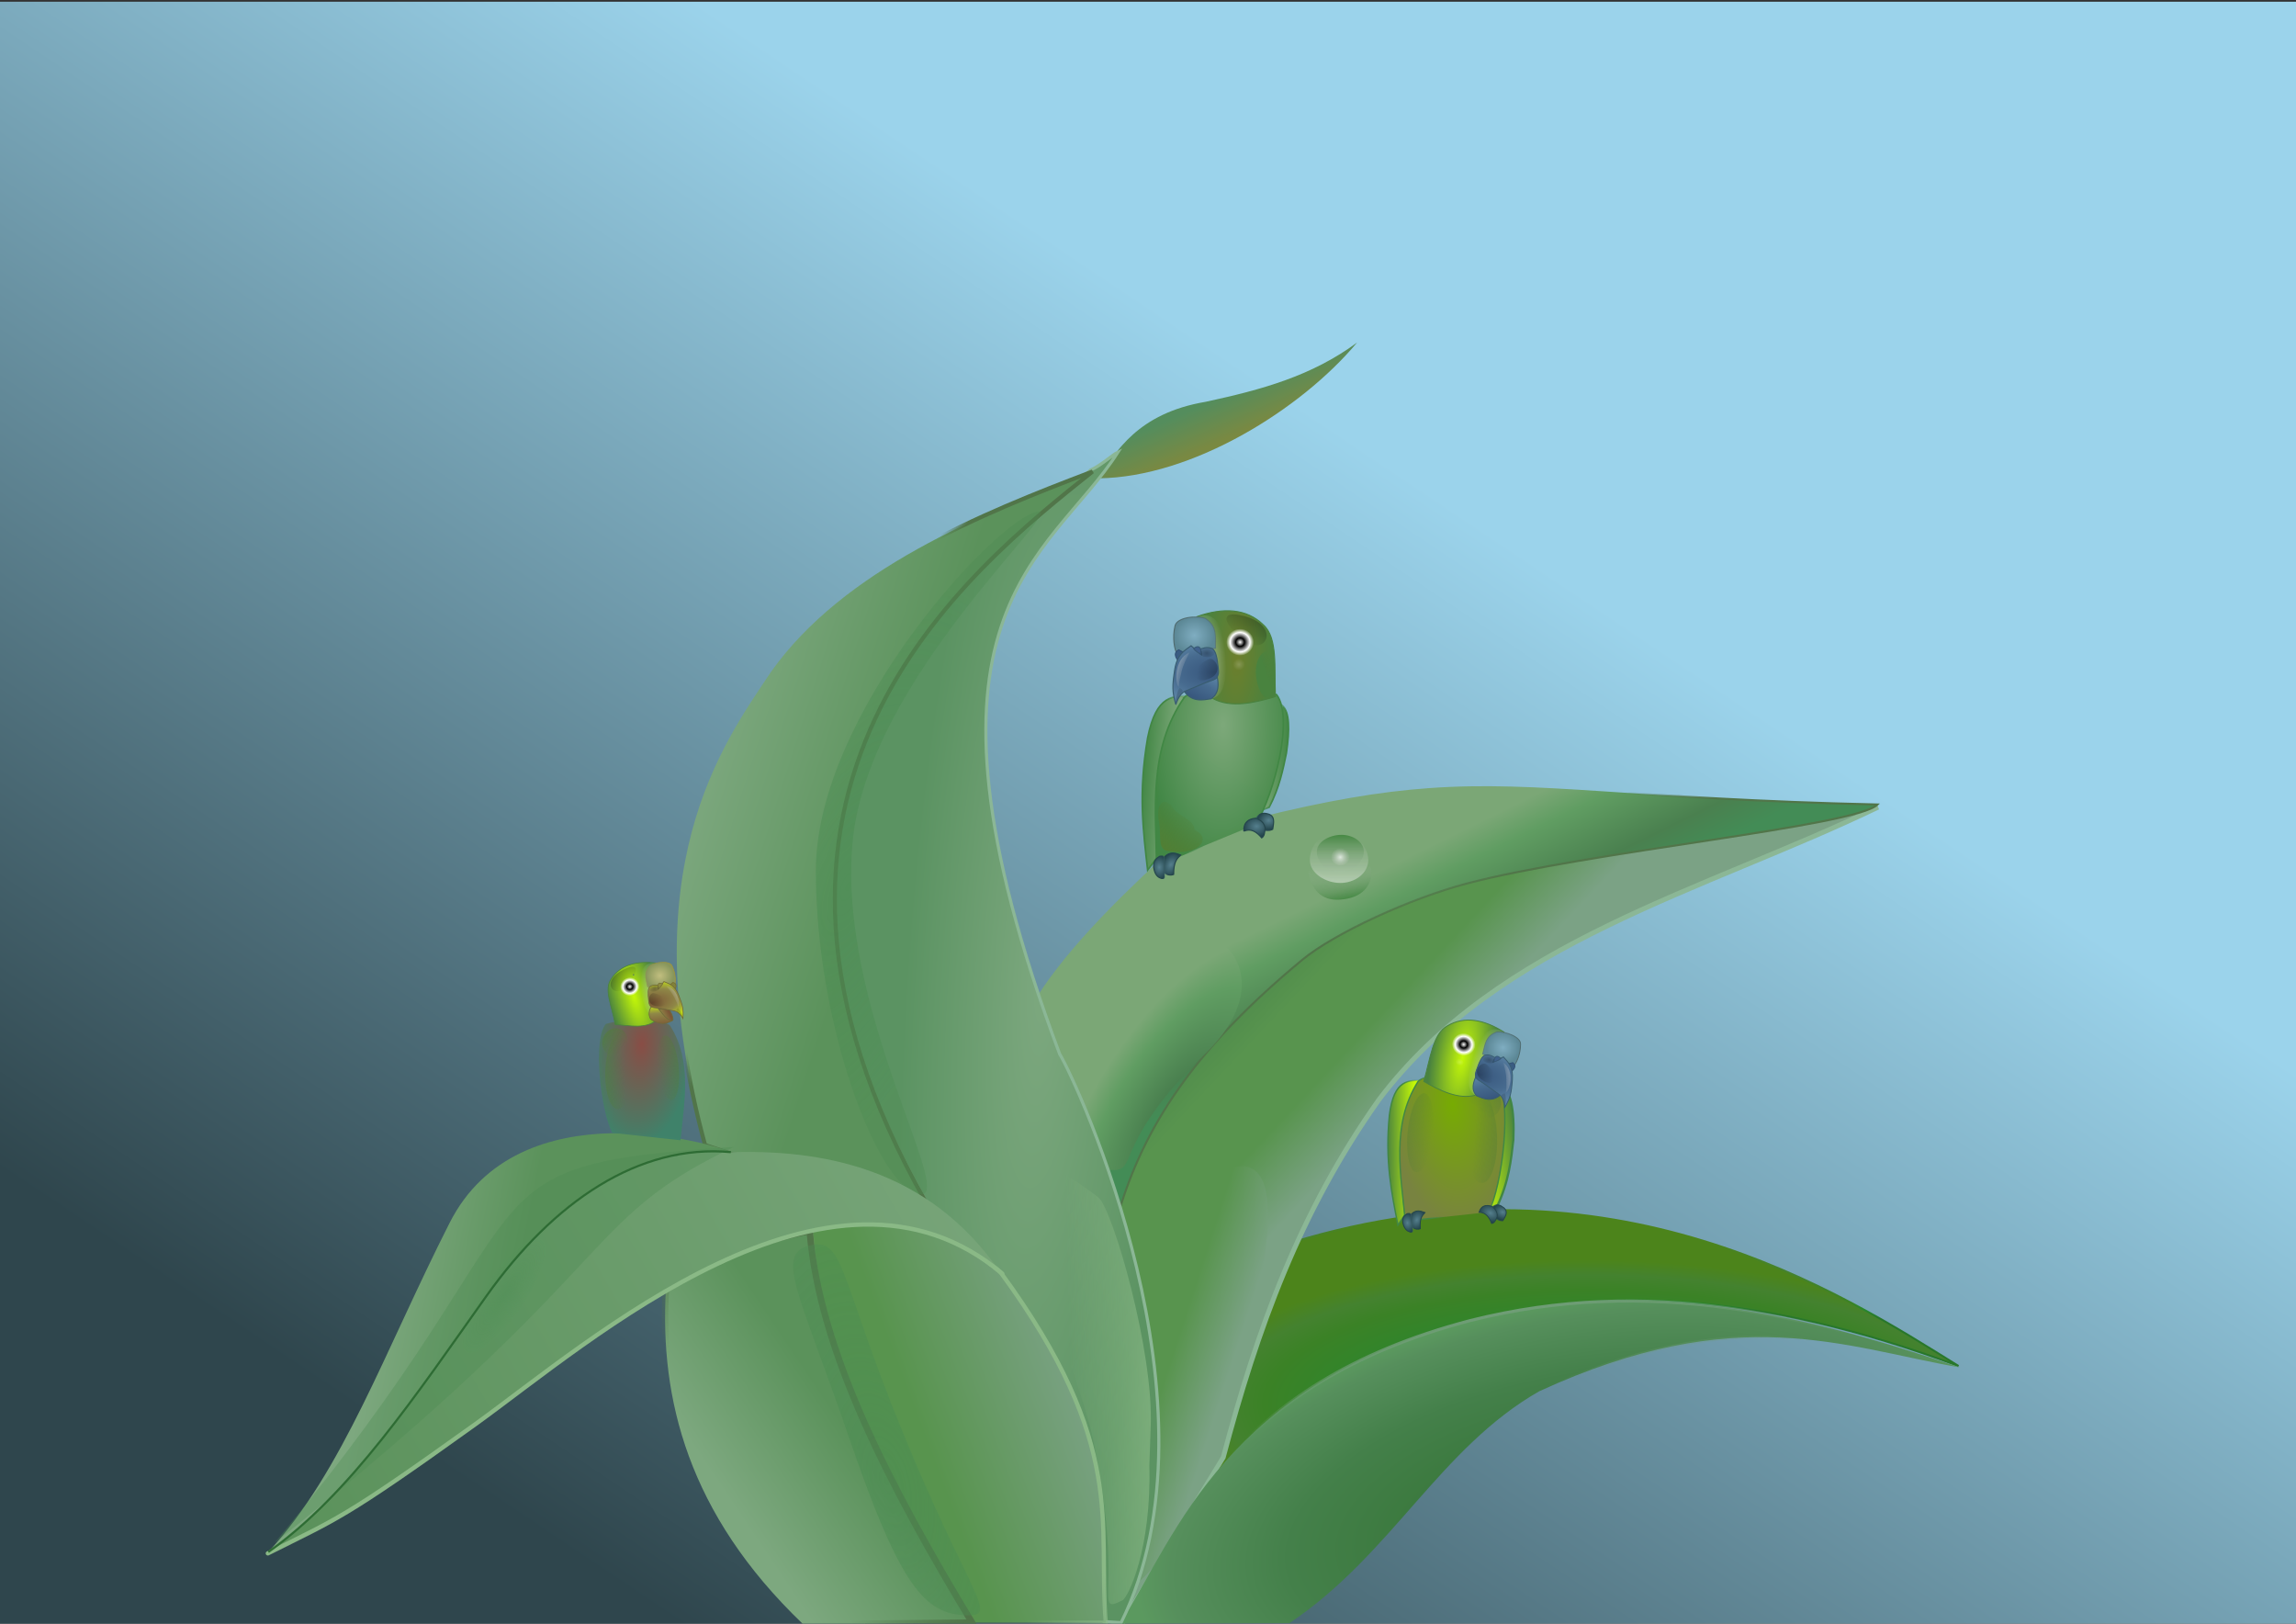 <?xml version="1.0"?>
<svg
    xmlns:rdf="http://www.w3.org/1999/02/22-rdf-syntax-ns#"
    xmlns="http://www.w3.org/2000/svg"
    xmlns:cc="http://web.resource.org/cc/"
    xmlns:xlink="http://www.w3.org/1999/xlink"
    xmlns:dc="http://purl.org/dc/elements/1.1/"
    xmlns:svg="http://www.w3.org/2000/svg"
    xmlns:inkscape="http://www.inkscape.org/namespaces/inkscape"
    xmlns:sodipodi="http://sodipodi.sourceforge.net/DTD/sodipodi-0.dtd"
    xmlns:ns1="http://sozi.baierouge.fr"
    id="svg6305"
    viewBox="0 0 1052.4 744.09"
    version="1.0"
  >
  <rect x="0" y="0" width="1052.4" height="744.09" fill="#333333" stroke="none"/>
  <defs
      id="defs3"
    >
    <linearGradient
        id="vogelTorso"
      >
      <stop
          id="stop18055"
          stop-color="#7ca879"
          offset="0"
      />
      <stop
          id="stop18057"
          stop-color="#418644"
          offset="1"
      />
    </linearGradient
    >
    <linearGradient
        id="linearGradient3090"
      >
      <stop
          id="stop3092"
          stop-color="#4e696d"
          offset="0"
      />
      <stop
          id="stop3094"
          stop-color="#5f8084"
          stop-opacity="0"
          offset="1"
      />
    </linearGradient
    >
    <linearGradient
        id="linearGradient3082"
      >
      <stop
          id="stop3084"
          stop-color="#7fadc1"
          offset="0"
      />
      <stop
          id="stop3086"
          stop-color="#5c8896"
          offset="1"
      />
    </linearGradient
    >
    <linearGradient
        id="linearGradient4069"
      >
      <stop
          id="stop4071"
          stop-color="#36557c"
          offset="0"
      />
      <stop
          id="stop4077"
          stop-color="#476b8f"
          offset=".633"
      />
      <stop
          id="stop4073"
          stop-color="#5981a3"
          offset="1"
      />
    </linearGradient
    >
    <linearGradient
        id="linearGradient15634"
      >
      <stop
          id="stop15636"
          stop-color="#4b8c52"
          stop-opacity=".596"
          offset="0"
      />
      <stop
          id="stop15638"
          stop-color="#4b8c52"
          stop-opacity=".357"
          offset="1"
      />
    </linearGradient
    >
    <linearGradient
        id="linearGradient9397"
      >
      <stop
          id="stop9399"
          stop-color="#7da87f"
          offset="0"
      />
      <stop
          id="stop9401"
          stop-color="#5b925b"
          offset="1"
      />
    </linearGradient
    >
    <linearGradient
        id="linearGradient12064"
      >
      <stop
          id="stop12066"
          stop-color="#8ab986"
          offset="0"
      />
      <stop
          id="stop12068"
          stop-color="#8ab986"
          stop-opacity="0"
          offset="1"
      />
    </linearGradient
    >
    <linearGradient
        id="linearGradient12733"
      >
      <stop
          id="stop12735"
          stop-color="#005e00"
          stop-opacity=".42"
          offset="0"
      />
      <stop
          id="stop12737"
          stop-color="#ccc"
          stop-opacity="0"
          offset="1"
      />
    </linearGradient
    >
    <linearGradient
        id="linearGradient10058"
      >
      <stop
          id="stop10060"
          stop-color="#517549"
          offset="0"
      />
      <stop
          id="stop10062"
          stop-color="#517549"
          stop-opacity="0"
          offset="1"
      />
    </linearGradient
    >
    <linearGradient
        id="linearGradient8274"
      >
      <stop
          id="stop8276"
          stop-color="#438c56"
          offset="0"
      />
      <stop
          id="stop8282"
          stop-color="#4a804f"
          offset=".29"
      />
      <stop
          id="stop8284"
          stop-color="#609d62"
          offset=".75"
      />
      <stop
          id="stop8278"
          stop-color="#7ba776"
          offset="1"
      />
    </linearGradient
    >
    <linearGradient
        id="linearGradient2931"
      >
      <stop
          id="stop2933"
          stop-color="#8bb796"
          offset="0"
      />
      <stop
          id="stop2935"
          stop-color="#b0e8be"
          stop-opacity="0"
          offset="1"
      />
    </linearGradient
    >
    <linearGradient
        id="linearGradient4709"
      >
      <stop
          id="stop4711"
          stop-color="#7ba285"
          offset="0"
      />
      <stop
          id="stop4717"
          stop-color="#58944e"
          offset=".387"
      />
      <stop
          id="stop4719"
          stop-color="#58944e"
          offset=".779"
      />
      <stop
          id="stop4713"
          stop-color="#4f8b4c"
          offset="1"
      />
    </linearGradient
    >
    <linearGradient
        id="linearGradient13866"
      >
      <stop
          id="stop13868"
          stop-color="#fffffb"
          stop-opacity=".181"
          offset="0"
      />
      <stop
          id="stop13870"
          stop-color="#fffffb"
          stop-opacity="0"
          offset="1"
      />
    </linearGradient
    >
    <linearGradient
        id="linearGradient15394"
      >
      <stop
          id="stop15396"
          stop-color="#fefeff"
          stop-opacity=".727"
          offset="0"
      />
      <stop
          id="stop15398"
          stop-color="#ccc"
          stop-opacity="0"
          offset="1"
      />
    </linearGradient
    >
    <linearGradient
        id="linearGradient13747"
      >
      <stop
          id="stop13749"
          stop-color="#7c5736"
          offset="0"
      />
      <stop
          id="stop13751"
          stop-color="#8f8847"
          offset=".633"
      />
      <stop
          id="stop13753"
          stop-color="#c0da1b"
          offset="1"
      />
    </linearGradient
    >
    <linearGradient
        id="linearGradient38593"
      >
      <stop
          id="stop38595"
          stop-color="#fff"
          stop-opacity=".533"
          offset="0"
      />
      <stop
          id="stop38597"
          stop-color="#fff"
          stop-opacity="0"
          offset="1"
      />
    </linearGradient
    >
    <linearGradient
        id="linearGradient6749"
      >
      <stop
          id="stop6751"
          offset="0"
      />
      <stop
          id="stop6753"
          stop-opacity="0"
          offset="1"
      />
    </linearGradient
    >
    <linearGradient
        id="linearGradient28757"
      >
      <stop
          id="stop28759"
          stop-color="#527e33"
          offset="0"
      />
      <stop
          id="stop28761"
          stop-color="#527e33"
          stop-opacity="0"
          offset="1"
      />
    </linearGradient
    >
    <linearGradient
        id="fussVogelRand"
      >
      <stop
          id="stop10875"
          stop-color="#557f8d"
          stop-opacity="0"
          offset="0"
      />
      <stop
          id="stop10877"
          stop-color="#24454c"
          offset="1"
      />
    </linearGradient
    >
    <linearGradient
        id="fussVogel"
      >
      <stop
          id="stop2879"
          stop-color="#557f8d"
          offset="0"
      />
      <stop
          id="stop2881"
          stop-color="#24454c"
          offset="1"
      />
    </linearGradient
    >
    <linearGradient
        id="vogelTorsoRand"
      >
      <stop
          id="stop21621"
          stop-color="#418644"
          offset="0"
      />
      <stop
          id="stop21627"
          stop-color="#418644"
          stop-opacity="0"
          offset=".25"
      />
      <stop
          id="stop21629"
          stop-color="#418644"
          stop-opacity="0"
          offset=".75"
      />
      <stop
          id="stop21625"
          stop-color="#418644"
          offset="1"
      />
    </linearGradient
    >
    <linearGradient
        id="linearGradient7213"
      >
      <stop
          id="stop7215"
          stop-color="#c4f807"
          offset="0"
      />
      <stop
          id="stop7217"
          stop-color="#49823f"
          offset="1"
      />
    </linearGradient
    >
    <linearGradient
        id="linearGradient7146"
        x1="1037"
        xlink:href="#linearGradient7213"
        gradientUnits="userSpaceOnUse"
        y1="696.58"
        gradientTransform="matrix(3.409 0 0 3.325 -3310.1 -1694.4)"
        x2="1006.3"
        y2="694.52"
    />
    <linearGradient
        id="linearGradient7148"
        x1="1024.2"
        xlink:href="#vogelTorsoRand"
        gradientUnits="userSpaceOnUse"
        y1="705.74"
        gradientTransform="matrix(3.409 0 0 3.325 -3310.1 -1694.4)"
        x2="1110"
        y2="710.23"
    />
    <linearGradient
        id="linearGradient7150"
        x1="1117.5"
        xlink:href="#linearGradient7213"
        gradientUnits="userSpaceOnUse"
        y1="678.89"
        gradientTransform="matrix(5.905 -.249 .288 4.853 -6337 -2395.9)"
        x2="1143.3"
        y2="678.89"
    />
    <linearGradient
        id="linearGradient7152"
        x1="1076.4"
        xlink:href="#vogelTorsoRand"
        gradientUnits="userSpaceOnUse"
        y1="678.89"
        gradientTransform="matrix(5.905 -.249 .288 4.853 -6337 -2395.9)"
        x2="1132.9"
        y2="688.62"
    />
    <radialGradient
        id="radialGradient7154"
        gradientUnits="userSpaceOnUse"
        cy="657.98"
        cx="1082.1"
        gradientTransform="matrix(3.916 .082 -.167 7.544 -3749.7 -4593.9)"
        r="60.42"
      >
      <stop
          id="stop12716"
          stop-color="#894d44"
          offset="0"
      />
      <stop
          id="stop12718"
          stop-color="#3f826a"
          offset="1"
      />
    </radialGradient
    >
    <linearGradient
        id="linearGradient7156"
        x1="1046.2"
        xlink:href="#vogelTorsoRand"
        gradientUnits="userSpaceOnUse"
        y1="686.75"
        gradientTransform="matrix(3.409 0 0 3.325 -3310.1 -1694.4)"
        x2="1119.2"
        y2="686.75"
    />
    <radialGradient
        id="radialGradient7158"
        xlink:href="#fussVogel"
        gradientUnits="userSpaceOnUse"
        cy="777.3"
        cx="1033.2"
        gradientTransform="matrix(3.043 1.498 -2.291 4.424 -1151.6 -4097.4)"
        r="8.071"
    />
    <linearGradient
        id="linearGradient7160"
        x1="1025.1"
        xlink:href="#fussVogelRand"
        gradientUnits="userSpaceOnUse"
        y1="779.45"
        gradientTransform="matrix(3.409 0 0 3.325 -3310.1 -1694.4)"
        x2="1028.9"
        y2="778.99"
    />
    <radialGradient
        id="radialGradient7162"
        xlink:href="#fussVogel"
        gradientUnits="userSpaceOnUse"
        cy="780.34"
        cx="1022.5"
        gradientTransform="matrix(4.834 -0 0 6.487 -4766.9 -4161.8)"
        r="5.593"
    />
    <linearGradient
        id="linearGradient7164"
        x1="1029.5"
        xlink:href="#fussVogelRand"
        gradientUnits="userSpaceOnUse"
        y1="783.99"
        gradientTransform="matrix(3.409 0 0 3.325 -3310.1 -1694.4)"
        x2="1026.2"
        y2="784.08"
    />
    <radialGradient
        id="radialGradient7166"
        xlink:href="#fussVogel"
        gradientUnits="userSpaceOnUse"
        cy="736.33"
        cx="1124.3"
        gradientTransform="matrix(4.096 -.317 .273 3.357 -4277.5 -1269.6)"
        r="8.481"
    />
    <linearGradient
        id="linearGradient7168"
        x1="1113.6"
        xlink:href="#fussVogelRand"
        gradientUnits="userSpaceOnUse"
        y1="744.35"
        gradientTransform="matrix(3.409 0 0 3.325 -3306.1 -1601.5)"
        x2="1121"
        y2="739.48"
    />
    <radialGradient
        id="radialGradient7170"
        xlink:href="#fussVogel"
        gradientUnits="userSpaceOnUse"
        cy="742.44"
        cx="1112.9"
        gradientTransform="matrix(4.084 0 0 3.093 -4056.9 -1429.4)"
        r="10.396"
    />
    <linearGradient
        id="linearGradient7172"
        x1="1121.5"
        xlink:href="#fussVogelRand"
        gradientUnits="userSpaceOnUse"
        y1="735.99"
        gradientTransform="matrix(3.409 0 0 3.325 -3306.1 -1601.5)"
        x2="1118.7"
        y2="737.68"
    />
    <linearGradient
        id="linearGradient7174"
        x1="996.74"
        xlink:href="#linearGradient28757"
        gradientUnits="userSpaceOnUse"
        x2="1061.4"
        y1="683.91"
        y2="688.22"
    />
    <linearGradient
        id="linearGradient7176"
        x1="1011.7"
        xlink:href="#linearGradient28757"
        gradientUnits="userSpaceOnUse"
        x2="1054.5"
        y1="683.91"
        y2="688.22"
    />
    <linearGradient
        id="linearGradient7178"
        x1="1138.3"
        xlink:href="#linearGradient28757"
        gradientUnits="userSpaceOnUse"
        x2="1106.4"
        y1="616.61"
        y2="646.23"
    />
    <radialGradient
        id="radialGradient7180"
        xlink:href="#linearGradient7213"
        gradientUnits="userSpaceOnUse"
        cy="585.72"
        cx="1095.4"
        gradientTransform="matrix(.664 .031 -.095 1.905 -130.73 -249.32)"
        r="36.293"
    />
    <linearGradient
        id="linearGradient7182"
        x1="1099.4"
        xlink:href="#linearGradient6749"
        gradientUnits="userSpaceOnUse"
        y1="642.48"
        gradientTransform="matrix(1.071 -.008 -.007 -.928 -591.9 1444.2)"
        x2="1059.4"
        y2="593.06"
    />
    <radialGradient
        id="radialGradient7184"
        xlink:href="#linearGradient38593"
        gradientUnits="userSpaceOnUse"
        cy="588"
        cx="1067.3"
        gradientTransform="matrix(.685 .027 .137 1.758 -291.52 -160.98)"
        r="20.126"
    />
    <linearGradient
        id="linearGradient7186"
        x1="509.41"
        xlink:href="#linearGradient13747"
        gradientUnits="userSpaceOnUse"
        y1="923.3"
        gradientTransform="translate(2.057 -.434)"
        x2="520.64"
        y2="927.47"
    />
    <linearGradient
        id="linearGradient7188"
        x1="1056"
        xlink:href="#linearGradient13747"
        gradientUnits="userSpaceOnUse"
        y1="625.61"
        gradientTransform="matrix(.608 -.348 .34 .593 -333.07 929.48)"
        x2="1069.8"
        y2="601.84"
    />
    <radialGradient
        id="radialGradient7190"
        gradientUnits="userSpaceOnUse"
        cy="564.5"
        cx="1055.1"
        gradientTransform="matrix(.628 -.004 .004 .588 -151.76 559.43)"
        r="20.327"
      >
      <stop
          id="stop15527"
          stop-color="#c1be7f"
          offset="0"
      />
      <stop
          id="stop15529"
          stop-color="#88965c"
          offset="1"
      />
    </radialGradient
    >
    <linearGradient
        id="linearGradient7192"
        x1="1034.8"
        gradientUnits="userSpaceOnUse"
        y1="564.5"
        gradientTransform="matrix(.7 -.005 .005 .683 -229.07 506.22)"
        x2="1155.3"
        y2="559.21"
      >
      <stop
          id="stop18962"
          stop-color="#a69532"
          offset="0"
      />
      <stop
          id="stop18964"
          stop-color="#5f8084"
          stop-opacity="0"
          offset="1"
      />
    </linearGradient
    >
    <radialGradient
        id="radialGradient7194"
        xlink:href="#linearGradient13747"
        gradientUnits="userSpaceOnUse"
        cy="599.85"
        cx="1072.8"
        gradientTransform="matrix(1.775 -.013 .006 .875 -1382.6 399.18)"
        r="21.714"
    />
    <radialGradient
        id="radialGradient7196"
        gradientUnits="userSpaceOnUse"
        cy="572.79"
        cx="1097.7"
        gradientTransform="matrix(1 0 0 1.141 0 -80.548)"
        r="9.445"
      >
      <stop
          id="stop2823"
          stop-color="#fff"
          offset="0"
      />
      <stop
          id="stop2831"
          offset=".313"
      />
      <stop
          id="stop2833"
          stop-color="#fff"
          offset=".716"
      />
      <stop
          id="stop2825"
          stop-color="#fff"
          stop-opacity="0"
          offset="1"
      />
    </radialGradient
    >
    <linearGradient
        id="linearGradient7198"
        x1="1027.1"
        xlink:href="#linearGradient15394"
        gradientUnits="userSpaceOnUse"
        y1="594.87"
        gradientTransform="matrix(.697 .064 -.066 .68 -183.64 435.96)"
        x2="1048.6"
        y2="599.55"
    />
    <linearGradient
        id="linearGradient7200"
        x1="1137.7"
        xlink:href="#linearGradient6749"
        gradientUnits="userSpaceOnUse"
        y1="609.19"
        gradientTransform="matrix(.7 -.005 .005 .683 -229.07 506.22)"
        x2="1058.4"
        y2="596.56"
    />
    <radialGradient
        id="radialGradient7202"
        gradientUnits="userSpaceOnUse"
        cy="481.95"
        cx="1067.2"
        gradientTransform="matrix(1.226 -0 0 .906 -241.65 45.521)"
        r="7.008"
      >
      <stop
          id="stop9420"
          stop-opacity=".237"
          offset="0"
      />
      <stop
          id="stop9422"
          stop-opacity="0"
          offset="1"
      />
    </radialGradient
    >
    <linearGradient
        id="linearGradient7204"
        x1="1038.7"
        xlink:href="#linearGradient6749"
        gradientUnits="userSpaceOnUse"
        y1="710.17"
        gradientTransform="matrix(.7 -.005 .005 .683 -230.53 504.97)"
        x2="1043.5"
        y2="605.53"
    />
    <radialGradient
        id="radialGradient7206"
        xlink:href="#linearGradient13866"
        gradientUnits="userSpaceOnUse"
        cy="591.4"
        cx="1097.4"
        gradientTransform="matrix(1 0 0 .823 0 104.7)"
        r="4.993"
    />
    <linearGradient
        id="linearGradient7360"
        x1="1223.2"
        gradientUnits="userSpaceOnUse"
        y1="426.76"
        gradientTransform="matrix(.533 0 0 .502 -10.203 2.016)"
        x2="517.74"
        y2="1418.6"
      >
      <stop
          id="stop40374"
          stop-color="#9bd3eb"
          offset="0"
      />
      <stop
          id="stop40376"
          stop-color="#2f464d"
          offset="1"
      />
    </linearGradient
    >
    <radialGradient
        id="radialGradient7362"
        gradientUnits="userSpaceOnUse"
        cy="1419.3"
        cx="1428.8"
        gradientTransform="matrix(1.128 .011 -.004 .397 -177.58 702.35)"
        r="342.64"
      >
      <stop
          id="stop7267"
          stop-color="#28772b"
          offset="0"
      />
      <stop
          id="stop7265"
          stop-color="#29872f"
          offset=".473"
      />
      <stop
          id="stop7263"
          stop-color="#3b8226"
          offset=".797"
      />
      <stop
          id="stop7261"
          stop-color="#44822f"
          offset=".898"
      />
      <stop
          id="stop7259"
          stop-color="#4c841b"
          offset="1"
      />
    </radialGradient
    >
    <linearGradient
        id="linearGradient7364"
        y2="1183.3"
        gradientUnits="userSpaceOnUse"
        y1="1118.4"
        x2="1412.2"
        x1="1415.9"
      >
      <stop
          id="stop6342"
          stop-color="#4c841b"
          offset="0"
      />
      <stop
          id="stop6348"
          stop-color="#44822f"
          offset=".473"
      />
      <stop
          id="stop6350"
          stop-color="#3b8226"
          offset=".797"
      />
      <stop
          id="stop6352"
          stop-color="#29872f"
          offset=".898"
      />
      <stop
          id="stop6344"
          stop-color="#28772b"
          offset="1"
      />
    </linearGradient
    >
    <linearGradient
        id="linearGradient7366"
        x1="1225.6"
        xlink:href="#linearGradient4709"
        gradientUnits="userSpaceOnUse"
        y1="1017.3"
        gradientTransform="translate(0,-3.9e-4)"
        x2="1099.7"
        y2="898.95"
    />
    <linearGradient
        id="linearGradient7368"
        x1="1215.2"
        xlink:href="#linearGradient2931"
        gradientUnits="userSpaceOnUse"
        y1="945.94"
        gradientTransform="translate(0,-3.9e-4)"
        x2="1163.2"
        y2="889.38"
    />
    <linearGradient
        id="linearGradient7370"
        x1="1205"
        xlink:href="#linearGradient8274"
        gradientUnits="userSpaceOnUse"
        y1="924.97"
        gradientTransform="translate(0 -1.74)"
        x2="1154.1"
        y2="821.42"
    />
    <linearGradient
        id="linearGradient7372"
        x1="1303.1"
        xlink:href="#linearGradient10058"
        gradientUnits="userSpaceOnUse"
        y1="806.63"
        gradientTransform="translate(0 -1.74)"
        x2="1291"
        y2="774.44"
    />
    <linearGradient
        id="linearGradient7374"
        x1="1195"
        xlink:href="#linearGradient12733"
        gradientUnits="userSpaceOnUse"
        y1="815.02"
        gradientTransform="translate(.87 -3.481)"
        x2="1189.8"
        y2="781.1"
    />
    <linearGradient
        id="linearGradient7376"
        y2="755.68"
        gradientUnits="userSpaceOnUse"
        y1="794.83"
        x2="1190.6"
        x1="1190.6"
      >
      <stop
          id="stop10953"
          stop-color="#fffffe"
          stop-opacity=".429"
          offset="0"
      />
      <stop
          id="stop10955"
          stop-color="#ccc"
          stop-opacity="0"
          offset="1"
      />
    </linearGradient
    >
    <linearGradient
        id="linearGradient7378"
        x1="1190.6"
        xlink:href="#linearGradient12733"
        gradientUnits="userSpaceOnUse"
        y1="794.83"
        gradientTransform="matrix(.808 0 0 -.782 228.61 1371.7)"
        x2="1190.6"
        y2="744.1"
    />
    <radialGradient
        id="radialGradient7380"
        xlink:href="#linearGradient15394"
        gradientUnits="userSpaceOnUse"
        cy="772.84"
        cx="1190.5"
        gradientTransform="matrix(1 0 0 .945 0 42.711)"
        r="5.904"
    />
    <radialGradient
        id="radialGradient7382"
        xlink:href="#linearGradient8274"
        gradientUnits="userSpaceOnUse"
        cy="948.53"
        cx="1025.5"
        gradientTransform="matrix(1.169 -1.968 .863 .513 -977.86 2549.3)"
        r="82.465"
    />
    <linearGradient
        id="linearGradient7384"
        x1="1095.6"
        xlink:href="#linearGradient4709"
        gradientUnits="userSpaceOnUse"
        x2="958.72"
        y1="1226.3"
        y2="1181.9"
    />
    <radialGradient
        id="radialGradient7386"
        gradientUnits="userSpaceOnUse"
        cy="1438.3"
        cx="1403"
        gradientTransform="matrix(1.026 -.209 .099 .488 -177.31 972.28)"
        r="390.88"
      >
      <stop
          id="stop5471"
          stop-color="#30712f"
          offset="0"
      />
      <stop
          id="stop5477"
          stop-color="#44804a"
          offset=".65"
      />
      <stop
          id="stop5479"
          stop-color="#568f5c"
          offset=".923"
      />
      <stop
          id="stop5473"
          stop-color="#5b995f"
          offset="1"
      />
    </radialGradient
    >
    <linearGradient
        id="linearGradient7388"
        y2="1197.7"
        gradientUnits="userSpaceOnUse"
        y1="1270.8"
        x2="1324.7"
        x1="1337.5"
      >
      <stop
          id="stop6378"
          stop-color="#6f9d76"
          stop-opacity="0"
          offset="0"
      />
      <stop
          id="stop6380"
          stop-color="#6f9d76"
          offset="1"
      />
    </linearGradient
    >
    <linearGradient
        id="linearGradient7390"
        x1="1051.6"
        gradientUnits="userSpaceOnUse"
        y1="355.16"
        gradientTransform="translate(-.5 .5)"
        x2="1066.6"
        y2="389.48"
      >
      <stop
          id="stop26969"
          stop-color="#548d5d"
          offset="0"
      />
      <stop
          id="stop26971"
          stop-color="#798942"
          offset="1"
      />
    </linearGradient
    >
    <radialGradient
        id="radialGradient7392"
        gradientUnits="userSpaceOnUse"
        cy="926.85"
        cx="919.13"
        gradientTransform="matrix(.827 .057 -.286 4.168 420.51 -3036.4)"
        r="154.67"
      >
      <stop
          id="stop3169"
          stop-color="#7da87f"
          offset="0"
      />
      <stop
          id="stop3171"
          stop-color="#5b9362"
          offset="1"
      />
    </radialGradient
    >
    <linearGradient
        id="linearGradient7394"
        x1="828.54"
        xlink:href="#linearGradient2931"
        gradientUnits="userSpaceOnUse"
        x2="685.87"
        y1="938.43"
        y2="967.46"
    />
    <linearGradient
        id="linearGradient7396"
        x1="1050.3"
        xlink:href="#linearGradient12064"
        gradientUnits="userSpaceOnUse"
        x2="939.49"
        y1="1250.3"
        y2="1252.7"
    />
    <linearGradient
        id="linearGradient7398"
        x1="572.51"
        xlink:href="#linearGradient9397"
        gradientUnits="userSpaceOnUse"
        x2="749.65"
        y1="752.46"
        y2="809.2"
    />
    <linearGradient
        id="linearGradient7400"
        x1="794.49"
        xlink:href="#linearGradient10058"
        gradientUnits="userSpaceOnUse"
        x2="778.38"
        y1="562.45"
        y2="554.54"
    />
    <radialGradient
        id="radialGradient7402"
        xlink:href="#linearGradient15634"
        gradientUnits="userSpaceOnUse"
        cy="777.44"
        cx="733.86"
        gradientTransform="matrix(1.154 .428 -.975 2.627 644.3 -1558.1)"
        r="104.46"
    />
    <linearGradient
        id="linearGradient7404"
        x1="947.5"
        xlink:href="#linearGradient4709"
        gradientUnits="userSpaceOnUse"
        x2="569.59"
        y1="1247"
        y2="1389.5"
    />
    <linearGradient
        id="linearGradient7406"
        x1="864.51"
        xlink:href="#linearGradient12064"
        gradientUnits="userSpaceOnUse"
        x2="793.9"
        y1="1278.6"
        y2="1326.1"
    />
    <linearGradient
        id="linearGradient7408"
        x1="625.09"
        xlink:href="#linearGradient9397"
        gradientUnits="userSpaceOnUse"
        x2="731.22"
        y1="1372.4"
        y2="1301.2"
    />
    <linearGradient
        id="linearGradient7410"
        x1="705.86"
        xlink:href="#linearGradient10058"
        gradientUnits="userSpaceOnUse"
        x2="628.29"
        y1="1272.2"
        y2="1324.9"
    />
    <radialGradient
        id="radialGradient7412"
        xlink:href="#linearGradient15634"
        gradientUnits="userSpaceOnUse"
        cy="763.37"
        cx="740.83"
        gradientTransform="matrix(1.185 -.334 .693 2.461 -637.88 -280.11)"
        r="104.46"
    />
    <linearGradient
        id="linearGradient7414"
        x1="920.36"
        xlink:href="#linearGradient9397"
        gradientUnits="userSpaceOnUse"
        x2="192.36"
        y1="925.28"
        y2="1341.3"
    />
    <linearGradient
        id="linearGradient7416"
        x1="305.79"
        xlink:href="#linearGradient9397"
        gradientUnits="userSpaceOnUse"
        x2="426.79"
        y1="1136.1"
        y2="1160.1"
    />
    <radialGradient
        id="radialGradient7418"
        xlink:href="#linearGradient15634"
        gradientUnits="userSpaceOnUse"
        cy="753.06"
        cx="500.15"
        gradientTransform="matrix(.153 .104 -.338 .5 591.41 749.91)"
        r="104.46"
    />
    <radialGradient
        id="radialGradient7428"
        gradientUnits="userSpaceOnUse"
        cy="657.98"
        cx="1082.1"
        gradientTransform="matrix(3.916 .082 -.167 7.544 -3749.7 -4593.9)"
        r="60.42"
      >
      <stop
          id="stop8997"
          stop-color="#77ab00"
          offset="0"
      />
      <stop
          id="stop8999"
          stop-color="#78823f"
          offset="1"
      />
    </radialGradient
    >
    <radialGradient
        id="radialGradient7454"
        xlink:href="#linearGradient7213"
        gradientUnits="userSpaceOnUse"
        cy="585.72"
        cx="1095.4"
        gradientTransform="matrix(-3.232 .176 .53 9.268 3663.6 -5359.9)"
        r="36.293"
    />
    <radialGradient
        id="radialGradient7456"
        xlink:href="#linearGradient38593"
        gradientUnits="userSpaceOnUse"
        cy="588"
        cx="1067.3"
        gradientTransform="matrix(-3.331 .154 -.607 8.563 4449.3 -4935.5)"
        r="20.126"
    />
    <linearGradient
        id="linearGradient7458"
        x1="1056"
        xlink:href="#linearGradient4069"
        gradientUnits="userSpaceOnUse"
        y1="625.61"
        gradientTransform="matrix(-3.409 0 0 3.325 4168.4 -1685.9)"
        x2="1069.8"
        y2="601.84"
    />
    <radialGradient
        id="radialGradient7460"
        xlink:href="#linearGradient3082"
        gradientUnits="userSpaceOnUse"
        cy="564.5"
        cx="1055.1"
        gradientTransform="matrix(-3.054 0 0 2.861 3793.9 -1424.2)"
        r="20.327"
    />
    <linearGradient
        id="linearGradient7462"
        x1="1034.8"
        xlink:href="#linearGradient3090"
        gradientUnits="userSpaceOnUse"
        y1="564.5"
        gradientTransform="matrix(-3.409 0 0 3.325 4168.4 -1685.9)"
        x2="1155.3"
        y2="559.21"
    />
    <radialGradient
        id="radialGradient7464"
        xlink:href="#linearGradient4069"
        gradientUnits="userSpaceOnUse"
        cy="599.85"
        cx="1072.8"
        gradientTransform="matrix(-8.641 0 0 4.257 9779.3 -2246.7)"
        r="21.714"
    />
    <linearGradient
        id="linearGradient7468"
        x1="1027.1"
        xlink:href="#linearGradient15394"
        gradientUnits="userSpaceOnUse"
        y1="594.87"
        gradientTransform="matrix(-3.392 .336 .344 3.308 3944.8 -2026.3)"
        x2="1048.6"
        y2="599.55"
    />
    <linearGradient
        id="linearGradient7470"
        x1="1137.7"
        xlink:href="#linearGradient6749"
        gradientUnits="userSpaceOnUse"
        y1="609.19"
        gradientTransform="matrix(-3.409 0 0 3.325 4168.4 -1685.9)"
        x2="1058.4"
        y2="596.56"
    />
    <linearGradient
        id="linearGradient7474"
        x1="1038.7"
        xlink:href="#linearGradient6749"
        gradientUnits="userSpaceOnUse"
        y1="710.17"
        gradientTransform="matrix(-3.409 0 0 3.325 4175.5 -1692)"
        x2="1043.5"
        y2="605.53"
    />
    <linearGradient
        id="linearGradient7478"
        x1="1037"
        xlink:href="#vogelTorso"
        gradientUnits="userSpaceOnUse"
        x2="1006.3"
        y1="696.58"
        y2="694.52"
    />
    <linearGradient
        id="linearGradient7480"
        x1="1024.2"
        xlink:href="#vogelTorsoRand"
        gradientUnits="userSpaceOnUse"
        x2="1110"
        y1="705.74"
        y2="710.23"
    />
    <linearGradient
        id="linearGradient7482"
        x1="1117.5"
        xlink:href="#vogelTorso"
        gradientUnits="userSpaceOnUse"
        x2="1143.3"
        y1="678.89"
        y2="678.89"
    />
    <linearGradient
        id="linearGradient7484"
        x1="1076.4"
        xlink:href="#vogelTorsoRand"
        gradientUnits="userSpaceOnUse"
        x2="1132.9"
        y1="678.89"
        y2="688.62"
    />
    <radialGradient
        id="radialGradient7486"
        xlink:href="#vogelTorso"
        gradientUnits="userSpaceOnUse"
        cy="657.98"
        cx="1082.1"
        gradientTransform="matrix(1.149 .025 -.049 2.269 -128.93 -872.06)"
        r="60.42"
    />
    <linearGradient
        id="linearGradient7488"
        x1="1046.2"
        xlink:href="#vogelTorsoRand"
        gradientUnits="userSpaceOnUse"
        x2="1119.2"
        y1="686.75"
        y2="686.75"
    />
    <radialGradient
        id="radialGradient7490"
        gradientUnits="userSpaceOnUse"
        cy="585.72"
        cx="1095.4"
        gradientTransform="matrix(.948 .053 -.156 2.788 148.05 -1105)"
        r="36.293"
      >
      <stop
          id="stop35925"
          stop-color="#6d7f2c"
          offset="0"
      />
      <stop
          id="stop35927"
          stop-color="#49823f"
          offset="1"
      />
    </radialGradient
    >
    <linearGradient
        id="linearGradient7492"
        x1="1099.4"
        xlink:href="#linearGradient6749"
        gradientUnits="userSpaceOnUse"
        y1="642.48"
        gradientTransform="matrix(1.529 0 0 -1.358 -527.5 1369.4)"
        x2="1059.4"
        y2="593.06"
    />
    <radialGradient
        id="radialGradient7494"
        xlink:href="#linearGradient38593"
        gradientUnits="userSpaceOnUse"
        cy="588"
        cx="1067.3"
        gradientTransform="matrix(.977 .046 .178 2.575 -82.397 -977.39)"
        r="20.126"
    />
    <linearGradient
        id="linearGradient7496"
        x1="1056"
        xlink:href="#linearGradient4069"
        gradientUnits="userSpaceOnUse"
        x2="1069.8"
        y1="625.61"
        y2="601.84"
    />
    <radialGradient
        id="radialGradient7498"
        xlink:href="#linearGradient3082"
        gradientUnits="userSpaceOnUse"
        cy="564.5"
        cx="1055.1"
        gradientTransform="matrix(.896 0 -0 .861 109.83 78.703)"
        r="20.327"
    />
    <linearGradient
        id="linearGradient7500"
        x1="1034.8"
        xlink:href="#linearGradient3090"
        gradientUnits="userSpaceOnUse"
        x2="1155.3"
        y1="564.5"
        y2="559.21"
    />
    <radialGradient
        id="radialGradient7502"
        xlink:href="#linearGradient4069"
        gradientUnits="userSpaceOnUse"
        cy="599.85"
        cx="1072.8"
        gradientTransform="matrix(2.534 0 -8.0022e-7 1.28 -1645.7 -168.68)"
        r="21.714"
    />
    <radialGradient
        id="radialGradient7504"
        xlink:href="#fussVogel"
        gradientUnits="userSpaceOnUse"
        cy="777.3"
        cx="1033.2"
        gradientTransform="matrix(.893 .451 -.672 1.331 633.13 -722.74)"
        r="8.071"
    />
    <linearGradient
        id="linearGradient7506"
        x1="1025.1"
        xlink:href="#fussVogelRand"
        gradientUnits="userSpaceOnUse"
        x2="1028.9"
        y1="779.45"
        y2="778.99"
    />
    <radialGradient
        id="radialGradient7508"
        xlink:href="#fussVogel"
        gradientUnits="userSpaceOnUse"
        cy="780.34"
        cx="1022.5"
        gradientTransform="matrix(1.418 -0 0 1.951 -427.27 -742.12)"
        r="5.593"
    />
    <linearGradient
        id="linearGradient7510"
        x1="1029.5"
        xlink:href="#fussVogelRand"
        gradientUnits="userSpaceOnUse"
        x2="1026.2"
        y1="783.99"
        y2="784.08"
    />
    <radialGradient
        id="radialGradient7512"
        xlink:href="#fussVogel"
        gradientUnits="userSpaceOnUse"
        cy="736.33"
        cx="1124.3"
        gradientTransform="matrix(1.201 -.095 .08 1.01 -284.91 99.837)"
        r="8.481"
    />
    <linearGradient
        id="linearGradient7514"
        x1="1113.6"
        xlink:href="#fussVogelRand"
        gradientUnits="userSpaceOnUse"
        x2="1121"
        y1="744.35"
        y2="739.48"
    />
    <radialGradient
        id="radialGradient7516"
        xlink:href="#fussVogel"
        gradientUnits="userSpaceOnUse"
        cy="742.44"
        cx="1112.9"
        gradientTransform="matrix(1.198 0 0 .93 -220.22 51.768)"
        r="10.396"
    />
    <linearGradient
        id="linearGradient7518"
        x1="1121.5"
        xlink:href="#fussVogelRand"
        gradientUnits="userSpaceOnUse"
        x2="1118.7"
        y1="735.99"
        y2="737.68"
    />
    <linearGradient
        id="linearGradient7522"
        x1="1025.5"
        xlink:href="#linearGradient28757"
        gradientUnits="userSpaceOnUse"
        x2="1052.4"
        y1="764.89"
        y2="725.24"
    />
    <linearGradient
        id="linearGradient7530"
        x1="1121.6"
        gradientUnits="userSpaceOnUse"
        y1="594.53"
        gradientTransform="matrix(1.08 0 0 1.046 -90.815 -26.464)"
        x2="1130.2"
        y2="591.54"
      >
      <stop
          id="stop39492"
          stop-color="#49823f"
          offset="0"
      />
      <stop
          id="stop39494"
          stop-color="#49823f"
          stop-opacity="0"
          offset="1"
      />
    </linearGradient
    >
    <linearGradient
        id="linearGradient7532"
        x1="1027.1"
        xlink:href="#linearGradient15394"
        gradientUnits="userSpaceOnUse"
        y1="594.87"
        gradientTransform="matrix(.995 .101 -.101 .995 65.57 -102.39)"
        x2="1048.6"
        y2="599.55"
    />
    <linearGradient
        id="linearGradient7534"
        x1="1137.7"
        xlink:href="#linearGradient6749"
        gradientUnits="userSpaceOnUse"
        x2="1058.4"
        y1="609.19"
        y2="596.56"
    />
    <linearGradient
        id="linearGradient7538"
        x1="1038.7"
        xlink:href="#linearGradient6749"
        gradientUnits="userSpaceOnUse"
        y1="710.17"
        gradientTransform="translate(-2.079 -1.838)"
        x2="1043.5"
        y2="605.53"
    />
    <radialGradient
        id="radialGradient7540"
        xlink:href="#linearGradient13866"
        gradientUnits="userSpaceOnUse"
        cy="591.4"
        cx="1097.4"
        gradientTransform="matrix(.738 0 -0 .673 287.3 193.48)"
        r="4.993"
    />
  </defs
  >
  <g
      id="layer1"
    >
    <rect
        id="rect21995"
        fill-rule="evenodd"
        height="743.3"
        width="1054.8"
        y=".797"
        x="-0"
        fill="url(#linearGradient7360)"
    />
    <g
        id="g4439"
        transform="matrix(.493 0 0 .493 -2158.5 13.861)"
      >
      <g
          id="g38000"
          transform="translate(4433.5 -2.221)"
        >
        <g
            id="g38002"
            fill-rule="evenodd"
          >
          <path
              id="path38004"
              stroke="url(#linearGradient7364)"
              stroke-width="1.8"
              fill="url(#radialGradient7362)"
              d="m1055.3 1365.6c103.4-98 223.1-158 254.7-163.1 122.7-32.5 268.5-28.4 455.7 41.4-106.6-66.3-320.6-206-619.6-114.9l-90.8 236.6z"
          />
          <g
              id="g38006"
            >
            <path
                id="path38008"
                stroke="url(#linearGradient7368)"
                stroke-width="4.5"
                fill="url(#linearGradient7366)"
                d="m988.51 1482.4l93.59-153.5c31.6-119.3 71.3-229 144.8-332.59 111.4-147.27 302.8-194.17 463.9-271.81-172.8 38.91-394.9 40.5-513.1 125.6-50.1 36.09-88.9 72.93-127.1 118.39-29.4 35.11-56.62 80.31-66.38 123.41 12.72 129.2 53.98 256.1 4.29 390.5z"
            />
            <g
                id="g38010"
              >
              <g
                  id="g38012"
                >
                <path
                    id="path38014"
                    stroke="url(#linearGradient7372)"
                    stroke-width="1.9"
                    fill="url(#linearGradient7370)"
                    d="m986.9 1094.5l-81.6-187.82c25.38-42.65 69.84-88.61 120.7-135.68l87.1-36.51c65.7-16.29 114.5-24.46 160-27.74 103.1-7.44 189.4 10.18 417.3 15.21-19.9 20.3-269 43.75-382 73.49-52.4 13.78-122.7 45.99-153 71.03-94.7 78.49-143.3 147.72-168.5 228.02z"
                />
                <path
                    id="path38016"
                    fill="url(#linearGradient7374)"
                    d="m1162.1 776.75c16.6 20.54 40.9 18.96 55.8 2.52 3.7 0.89 6.1 29.95-29.1 31.2-27.6 0.98-29.9-32.5-26.7-33.72z"
                />
                <path
                    id="path38018"
                    transform="matrix(1.004 0 0 1.071 -5.532 -56.377)"
                    fill="url(#linearGradient7376)"
                    d="m1217.6 774.9c0 11.65-12.5 19.93-25.8 19.93-13.2 0-27.8-7.81-28.3-19.46-0.4-12.07 9.4-23.47 25.1-24.65 13.5-1.03 28.8 9.97 29 24.18z"
                />
                <path
                    id="path38020"
                    fill="url(#linearGradient7378)"
                    d="m1212.8 765.75c0-9.11-10.1-15.59-20.8-15.59s-22.5 6.11-22.9 15.22c-0.3 9.44 7.6 18.35 20.2 19.28 11 0.8 23.3-7.8 23.5-18.91z"
                />
                <path
                    id="path38022"
                    transform="matrix(1.56 0 0 1.56 -666.27 -434.99)"
                    fill="url(#radialGradient7380)"
                    d="m1196 772.84a5.438 5.112 0 1 1 -10.9 0 5.438 5.112 0 1 1 10.9 0z"
                />
              </g
              >
              <path
                  id="path38024"
                  fill="url(#radialGradient7382)"
                  d="m1065 953.94c-83.21 80.56-62.8 107.86-84.38 107.86-21.61 0-87.88-19.8-87.88-67.84 0-48.03 44.01-93.49 103.54-139.22 63.62-48.83 152.92 17.76 68.72 99.2z"
              />
            </g
            >
            <path
                id="path38026"
                stroke-width="0"
                fill="url(#linearGradient7384)"
                d="m1102.3 1229.8c-14.3 104.8-105.08 253.4-111.86 209.7-6.8-43.9-13.42-157.3 4.22-247.2 17.64-89.8 48.34-108.4 77.94-125.2 70.9-40.5 55.2 64.3 29.7 162.7z"
            />
          </g
          >
          <path
              id="path38028"
              stroke="url(#linearGradient7388)"
              stroke-width="2.8"
              fill="url(#radialGradient7386)"
              d="m986.38 1483.4c53.42-85.3 97.92-222.3 325.62-281.8 166.4-41.7 312.9-4.7 455.1 43.7-108.1-18.9-206.9-62.6-391.2 22.1-92.5 52.7-137.3 152-232.2 215.5l-157.32 0.5z"
          />
        </g
        >
        <g
            id="g38030"
            fill-rule="evenodd"
          >
          <path
              id="path38032"
              fill="url(#linearGradient7390)"
              d="m965.81 418.75c16.48-24.62 36.59-60.44 99.99-71.14 52.2-11.29 98.4-23.91 140.7-55.05-51.7 61.86-153.1 125.41-240.69 126.19z"
          />
          <g
              id="g38036"
            >
            <path
                id="path38038"
                stroke="url(#linearGradient7394)"
                stroke-width="2.9"
                fill="url(#radialGradient7392)"
                d="m805.12 1089.9l70.18 69.8c79.08 107.6 95.84 250.9 96.06 321.8l15.78 1c99.06-200.4-41.51-503.31-57.14-528.6-154.05-411.43-9.51-459.72 54.25-559.51-4.66 2.07-16.24 12.78-25.43 16.62-143.33 126.63-374.45 285.96-153.7 678.89z"
            />
            <path
                id="path38040"
                opacity=".99"
                fill="url(#linearGradient7396)"
                d="m1013.4 1336.4c2 78-19.69 122.7-25.09 125.4-28.25 13.9 2.81-8.8-27.71-151.7-18.48-86.6-139.8-335.5 5.28-223 13.05 10.1 52.02 143.2 48.72 214.3"
            />
          </g
          >
          <path
              id="path38034"
              stroke="url(#linearGradient7400)"
              stroke-width="3.8"
              fill="url(#linearGradient7398)"
              d="m600.31 1038.5c-69.77-257.07 16.34-372.44 61.43-440 67.56-95.1 195.54-146.87 298.85-186.06-114.39 91.2-373.4 295.26-154.47 680.06-51.52-18.3-112.69-41.1-179.94-45.3l-25.87-8.7z"
          />
          <path
              id="path38042"
              opacity=".99"
              fill="url(#radialGradient7402)"
              d="m737.53 756.38c-14.55 153.12 94.98 329.22 63.41 328.02-37.85-1.4-97.64-154.43-97.64-300.83s168.52-327.4 205.84-333.83c29.04-5.01-157.07 153.62-171.61 306.64z"
          />
        </g
        >
        <g
            id="g38044"
          >
          <g
              id="g38046"
              fill-rule="evenodd"
            >
            <path
                id="path38048"
                stroke="url(#linearGradient7406)"
                stroke-width="3.9"
                fill="url(#linearGradient7404)"
                d="m875.12 1156.9c118.39 161.4 90.12 233.2 97.74 325.6h-124.29c-60.41-113-137.29-212.3-149.82-364.8 61.39-12.4 121.63-8.2 176.37 39.2z"
            />
            <path
                id="path38050"
                stroke="url(#linearGradient7410)"
                stroke-width="6"
                fill="url(#linearGradient7408)"
                d="m848.57 1482.5l-157.14 1.4c-107.39-102.7-133.16-210.1-127.56-310.5 41.22-26.3 90.31-47.6 133.75-54.9 8.98 112.6 75.07 238.2 150.95 364z"
            />
            <path
                id="path38052"
                opacity=".99"
                fill="url(#radialGradient7412)"
                d="m782.18 1300.7c63.81 157.1 92.67 176.2 60.77 175-37.85-1.4-60.7-25.1-108.2-163.6s-71.63-174.3-34.31-180.8c29.04-5 25.93 32.1 81.74 169.4z"
            />
          </g
          >
          <g
              id="g38054"
            >
            <g
                id="g38056"
              >
              <path
                  id="path38058"
                  fill-rule="evenodd"
                  fill="url(#linearGradient7414)"
                  d="m192.86 1418.2c63.99-32.2 68.97-31.1 192.81-120 105.71-76 330.71-274.9 490.04-140-67.7-99.7-169.13-116-254.28-112.9-74.7-8.1-149.17 35.1-215.93 123.4-44.56 58.9-110.49 169.2-212.64 249.5z"
              />
              <path
                  id="path38060"
                  d="m193.82 1418.1c63.99-32.2 68.97-31.1 192.82-120 105.7-76 330.7-274.8 490.04-140"
                  stroke="#8ab986"
                  stroke-linecap="round"
                  stroke-width="4"
                  fill="none"
              />
            </g
            >
            <path
                id="path38062"
                fill-rule="evenodd"
                fill="url(#linearGradient7416)"
                d="m194.29 1416.8c76.25-53.9 137.59-146.3 202.78-238 62.36-87.7 141.59-141.5 227.22-133.7-13.69-7-196.73-61.68-261.43 65.7-60.24 118.6-98.99 230.8-168.57 306z"
            />
            <path
                id="path38064"
                opacity=".99"
                fill-rule="evenodd"
                fill="url(#radialGradient7418)"
                d="m199.85 1408.6c270.97-326 158.44-351 427.49-368.4-146.52 69.9-98.04 106.5-427.49 368.4z"
            />
            <path
                id="path38066"
                stroke="#2e6c34"
                stroke-width="2"
                fill="none"
                d="m194.29 1416.8c76.25-53.9 137.59-146.3 202.78-238 62.36-87.7 141.59-141.5 227.22-133.7"
            />
          </g
          >
        </g
        >
      </g
      >
      <g
          id="g38068"
          transform="matrix(.25 0 0 .25 5625.1 882.12)"
          fill-rule="evenodd"
        >
        <g
            id="g38070"
            transform="matrix(1 0 .077 1 1.952 5.714)"
          >
          <path
              id="path38072"
              stroke="url(#linearGradient7148)"
              stroke-width="5.05"
              fill="url(#linearGradient7146)"
              d="m276.21 370.43c-85.16 80.38-117.43 252.85-107.15 499.42l-29.48 38.9c-13.89-120.09-30.43-237.09-0.22-408.78 27.93-136.78 83.14-129.21 136.85-129.54z"
          />
          <path
              id="path38074"
              stroke="url(#linearGradient7152)"
              stroke-width="8.04"
              fill="url(#linearGradient7150)"
              d="m561.2 380.55c-1.29 207.17-37.6 352.58-87.14 474.64l39.15-15.03c51.41-92.41 66.08-174.33 80.15-248.19 13.63-112.46 4.32-185.37-32.16-211.42z"
          />
          <path
              id="path38076"
              opacity=".99"
              d="m256.08 374.36c41.48-38.25 214.43-31.77 292.24-7.86 55.49 72.37-9.39 397.17-67.62 493.78l-312.5 33.67c-2.82-169.49-26.99-358.61 87.88-519.59z"
              stroke="url(#linearGradient7156)"
              stroke-width="5.05"
              fill="url(#radialGradient7428)"
          />
          <path
              id="path38078"
              stroke="url(#linearGradient7160)"
              stroke-width="3.367px"
              fill="url(#radialGradient7158)"
              d="m191.41 868.94c21.8-20.59 37.35-11.81 52.6-6.87-10.48 11.17-22.23 19.13-22.02 59.98-9.16 4.09-20.45 1.26-29.61-3.51l-0.97-49.6z"
          />
          <path
              id="path38080"
              stroke="url(#linearGradient7164)"
              stroke-width="3.367px"
              fill="url(#radialGradient7162)"
              d="m192.69 915.06c-0.98 5.5 1.76 14.68-0.37 17.51s-5.54 1.32-7.68 2.12c-14.16-2.76-23.36-13.74-26.16-35.33-0.85-20.27 8.81-27.22 19.11-33.36 14.5-2.17 15.29 2.36 14.09 7.85l1.01 41.21z"
          />
          <g
              id="g38082"
              stroke-width="3.367px"
              transform="matrix(.916 .401 -.401 .916 387.83 -126.2)"
            >
            <path
                id="path38084"
                stroke="url(#linearGradient7168)"
                fill="url(#radialGradient7166)"
                d="m516.14 879.64c10.98 0.42 18.42-1.22 23.73-4.12 3.04-19.15 9.07-39.7-13.08-47.1-16.19-4.21-24.85-4.59-38.24 10.79l27.59 40.43z"
            />
            <path
                id="path38086"
                stroke="url(#linearGradient7172)"
                fill="url(#radialGradient7170)"
                d="m448.3 881.41c23.07-9.3 39.38 1.26 56.78 20.76 9.77-5.97 9.61-19.2 10.64-31.56-4.25-19.74-17.31-23.51-29.18-29.44-23.83 2.12-39.35 12.7-38.24 40.24z"
            />
          </g
          >
          <path
              id="path38088"
              opacity=".99"
              transform="matrix(4.093 0 -.675 4.045 -3582.7 -2218.4)"
              fill="url(#linearGradient7174)"
              d="m1061.4 688.22a11.594 36.277 0 1 1 -23.2 0 11.594 36.277 0 1 1 23.2 0z"
          />
          <path
              id="path38090"
              opacity=".99"
              transform="matrix(-5.294 .864 .133 -4.676 5938.7 2893.3)"
              fill="url(#linearGradient7176)"
              d="m1061.4 688.22a11.594 36.277 0 1 1 -23.2 0 11.594 36.277 0 1 1 23.2 0z"
          />
          <path
              id="path38092"
              opacity=".99"
              transform="matrix(4.794 0 0 4.618 -4835.1 -2503.5)"
              fill="url(#linearGradient7178)"
              d="m1125 639.23a11.968 13.464 0 1 1 -24 0 11.968 13.464 0 1 1 24 0z"
          />
        </g
        >
        <g
            id="g38094"
            transform="matrix(.973 .231 -.231 .973 90.323 -63.071)"
          >
          <path
              id="path38096"
              stroke="#49823f"
              stroke-width="3.367px"
              fill="url(#radialGradient7454)"
              d="m512.93 386.5c-57.9 31.34-135.48 13.19-199.09-5.46 4.14-88.51-8.45-181 38.19-221.69 52.79-50.78 128.24-54.37 210.57-25.37l-49.67 252.52z"
          />
          <path
              id="path38098"
              fill="url(#radialGradient7456)"
              d="m467.83 256.58c1.19 83.89 9.45 131.66 63.34 133.19 32.26 0.92 59.15-53.84 65.37-126.67 6.22-72.84-15.9-124.29-47.2-131.96-48.55-11.89-80.58 47.77-81.51 125.44z"
          />
          <path
              id="path38100"
              stroke="#385c70"
              stroke-width="3.367px"
              fill="url(#linearGradient7458)"
              d="m498.49 316.81l107.63 42.98c-26.5 40.8-62.01 31.61-88.51 28.05-26.86-17.59-23.39-46.96-19.12-71.03z"
          />
          <path
              id="path38102"
              stroke="url(#linearGradient7462)"
              stroke-width="3.367px"
              fill="url(#radialGradient7460)"
              d="m626.29 247.51l-55.2-10.4-67.57-5.3c1.3-32.96-7.29-68.06 32.75-92.63 30.27-9.95 89.55-2.59 95.7 23.1 9 37.65 1.26 72.81-5.68 85.23z"
          />
          <path
              id="path38104"
              stroke="#325175"
              stroke-width="3.367px"
              fill="#3a5c82"
              d="m622.26 269.1s-10.21-14.6-17.42-24.27l14.93-8.26s11.46 4.21 10.96 14.76-8.47 17.77-8.47 17.77z"
          />
          <path
              id="path38106"
              stroke="#385c70"
              stroke-width="3.367px"
              fill="url(#radialGradient7464)"
              d="m629.3 405.5s-9.68-33.23-29.72-41.37c-9.48-3.85-35.8-14.55-59.74-24.28-23.95-9.74-38.49-10.62-42.83-21.15-4.33-10.53-2.97-16.45-2.01-26.08 2.88-28.84 7.5-55.87 20.52-60.43 19.03-6.49 27.45 0.97 40.33 2.56l-7.05 16.68 32.2-27.47c21.55 15.38 44.61 26.96 52.18 75.26 7.56 48.3 8.23 66.24-3.88 106.28z"
          />
          <path
              id="path38108"
              transform="matrix(-4.653 0 0 3.887 5534.2 -2014.2)"
              fill="url(#radialGradient7196)"
              d="m1107.1 572.79a9.445 10.773 0 1 1 -18.9 0 9.445 10.773 0 1 1 18.9 0z"
          />
          <path
              id="path38110"
              stroke="#385a77"
              stroke-width="3.367px"
              fill="#40618d"
              d="m572.98 232.56c-3.61 7.03-25.38 19.75-25.38 19.75s1.13-18.97 7.48-23.91c6.34-4.94 17.9 4.16 17.9 4.16z"
          />
          <path
              id="path38112"
              opacity=".99"
              fill="url(#linearGradient7468)"
              d="m611.38 304.95c4.41 17.8 8.33 30.72 8.42 46 12.25-7.41 16.87-86.09-33.72-106.25 9.25 20.08 18.53 32.87 25.3 60.25z"
          />
          <path
              id="path38114"
              opacity=".99"
              fill="url(#linearGradient7470)"
              d="m538.44 329.78c40.42 8.12 44.63-38.53-12.62-64.18-22.42-10.05-56.79 50.24 12.62 64.18z"
          />
          <path
              id="path38116"
              opacity=".99"
              transform="matrix(-3.409 0 0 3.325 4168.4 -1357)"
              fill="url(#radialGradient7202)"
              d="m1074.2 481.95a7.008 3.967 0 1 1 -14 0 7.008 3.967 0 1 1 14 0z"
          />
          <path
              id="path38118"
              opacity=".99"
              fill="url(#linearGradient7474)"
              d="m629.17 399.89c-0.17-24.61-9.85-47.61-12.9-45.1-19.98 12.56-1.62 8.16 12.9 45.1z"
          />
          <path
              id="path38120"
              opacity=".99"
              transform="matrix(-3.409 0 0 3.325 4168.4 -1685.9)"
              fill="url(#radialGradient7206)"
              d="m1101.7 591.4a4.243 3.359 0 1 1 -8.5 0 4.243 3.359 0 1 1 8.5 0z"
          />
        </g
        >
      </g
      >
      <g
          id="g38122"
          transform="translate(4433.5 -2.221)"
          fill-rule="evenodd"
        >
        <path
            id="path38124"
            stroke="url(#linearGradient7480)"
            stroke-width="1.5"
            fill="url(#linearGradient7478)"
            d="m1051.9 621.04c-25 24.18-34.4 76.05-31.4 150.21l-8.7 11.7c-4-36.12-8.9-71.31 0-122.95 8.2-41.13 24.4-38.86 40.1-38.96z"
        />
        <path
            id="path38126"
            stroke="url(#linearGradient7484)"
            stroke-width="1.5"
            fill="url(#linearGradient7482)"
            d="m1137.5 630.49c-2.3 42.57-9.9 72.15-19.5 96.81l6.8-2.75c9.6-18.55 12.9-35.26 16-50.32 3.4-23 2.6-38.07-3.3-43.74z"
        />
        <path
            id="path38128"
            opacity=".99"
            d="m1046 622.22c12.2-11.5 62.9-9.55 85.7-2.36 16.3 21.77-2.1 91.51-19.2 120.56l-92.3 38.08c-0.8-50.98-7.9-107.86 25.8-156.28z"
            stroke="url(#linearGradient7488)"
            stroke-width="1.5"
            fill="url(#radialGradient7486)"
        />
        <path
            id="path38130"
            stroke="#49823f"
            stroke-width="1px"
            fill="url(#radialGradient7490)"
            d="m1072.2 623.3c17 9.42 39.7 3.97 58.4-1.64-1.2-26.62 2.4-54.44-11.2-66.68-15.5-15.28-37.6-16.35-61.8-7.63l14.6 75.95z"
        />
        <path
            id="path38132"
            opacity=".99"
            fill="url(#linearGradient7492)"
            d="m1101.9 546.94c-30.3-8.07-14.1 14.96 5.7 26.23 17 5.82 24.4-18.23-5.7-26.23z"
        />
        <path
            id="path38134"
            fill="url(#radialGradient7494)"
            d="m1085.4 584.22c-0.4 25.23-2.8 39.6-18.6 40.06-9.4 0.28-17.3-16.19-19.2-38.1-1.8-21.91 4.7-37.38 13.9-39.69 14.2-3.57 23.6 14.37 23.9 37.73z"
        />
        <path
            id="path38136"
            stroke="#385c70"
            stroke-width="1px"
            fill="url(#linearGradient7496)"
            d="m1076.4 602.34l-31.6 12.92c7.8 12.28 18.2 9.51 26 8.44 7.9-5.29 6.9-14.12 5.6-21.36z"
        />
        <path
            id="path38138"
            stroke="url(#linearGradient7500)"
            stroke-width="1px"
            fill="url(#radialGradient7498)"
            d="m1038.9 581.49l16.2-3.13 19.8-1.59c-0.4-9.91 2.2-20.47-9.6-27.86-8.9-2.99-26.2-0.78-28 6.95-2.7 11.32-0.4 21.9 1.6 25.63z"
        />
        <path
            id="path38140"
            stroke="#325175"
            stroke-width="1px"
            fill="#3a5c82"
            d="m1040.1 587.99s3-4.39 5.1-7.3l-4.4-2.49s-3.3 1.27-3.2 4.44c0.2 3.18 2.5 5.35 2.5 5.35z"
        />
        <path
            id="path38142"
            stroke="#385c70"
            stroke-width="1px"
            fill="url(#radialGradient7502)"
            d="m1038 629.01s2.9-9.99 8.8-12.44c2.7-1.16 10.5-4.38 17.5-7.3 7-2.93 11.3-3.2 12.5-6.36 1.3-3.17 0.9-4.95 0.6-7.85-0.8-8.67-2.2-16.8-6-18.17-5.6-1.96-8 0.29-11.8 0.77l2 5.01-9.4-8.26c-6.3 4.63-13.1 8.11-15.3 22.64-2.2 14.52-2.4 19.92 1.1 31.96z"
        />
        <path
            id="path38144"
            stroke="url(#linearGradient7506)"
            stroke-width="1px"
            fill="url(#radialGradient7504)"
            d="m1027 770.98c6.4-6.2 11-3.55 15.5-2.07-3.1 3.36-6.6 5.76-6.5 18.04-2.7 1.23-6 0.38-8.7-1.05l-0.3-14.92z"
        />
        <path
            id="path38146"
            stroke="url(#linearGradient7510)"
            stroke-width="1px"
            fill="url(#radialGradient7508)"
            d="m1027.4 784.85c-0.3 1.65 0.5 4.41-0.1 5.27-0.6 0.85-1.6 0.39-2.3 0.63-4.1-0.83-6.8-4.13-7.6-10.62-0.3-6.1 2.6-8.19 5.6-10.04 4.2-0.65 4.5 0.71 4.1 2.36l0.3 12.4z"
        />
        <path
            id="path38148"
            stroke="url(#linearGradient7514)"
            stroke-width="1px"
            fill="url(#radialGradient7512)"
            d="m1121.1 746.25c3.2 0.12 5.4-0.37 7-1.24 0.8-5.76 2.6-11.94-3.9-14.17-4.7-1.27-7.3-1.38-11.2 3.25l8.1 12.16z"
        />
        <path
            id="path38150"
            stroke="url(#linearGradient7518)"
            stroke-width="1px"
            fill="url(#radialGradient7516)"
            d="m1101.2 746.78c6.8-2.8 11.6 0.37 16.7 6.24 2.8-1.79 2.8-5.77 3.1-9.49-1.3-5.94-5.1-7.07-8.6-8.85-7 0.63-11.5 3.81-11.2 12.1z"
        />
        <path
            id="path38152"
            transform="matrix(1.365 0 0 1.169 -400.6 -98.746)"
            fill="url(#radialGradient7196)"
            d="m1107.1 572.79a9.445 10.773 0 1 1 -18.9 0 9.445 10.773 0 1 1 18.9 0z"
        />
        <path
            id="path38154"
            stroke="#385a77"
            stroke-width="1px"
            fill="#40618d"
            d="m1054.6 577c1 2.11 7.4 5.94 7.4 5.94s-0.3-5.71-2.2-7.19c-1.9-1.49-5.2 1.25-5.2 1.25z"
        />
        <path
            id="path38156"
            opacity=".99"
            stroke-linejoin="round"
            d="m1055.4 745.44c17.3 7.98 3.6 25.58-26.2 19.45-8.2-1.7-4.8-17.29-6.7-26.18-3.9-18.16 4.9-26.25 14.2-11.97 3.6 5.53 18.7 9.62 18.7 18.7z"
            stroke-linecap="round"
            fill="url(#linearGradient7522)"
        />
        <path
            id="path38158"
            opacity=".99"
            transform="matrix(1.201 0 -.198 1.216 -79.94 -157.6)"
            fill="url(#linearGradient7174)"
            d="m1061.4 688.22a11.594 36.277 0 1 1 -23.2 0 11.594 36.277 0 1 1 23.2 0z"
        />
        <path
            id="path38160"
            opacity=".99"
            transform="matrix(-1.573 0 .26 -1.381 2582.6 1635.6)"
            fill="url(#linearGradient7176)"
            d="m1061.4 688.22a11.594 36.277 0 1 1 -23.2 0 11.594 36.277 0 1 1 23.2 0z"
        />
        <path
            id="path38162"
            opacity=".99"
            transform="matrix(1.406 0 0 1.389 -447.3 -243.35)"
            fill="url(#linearGradient7178)"
            d="m1125 639.23a11.968 13.464 0 1 1 -24 0 11.968 13.464 0 1 1 24 0z"
        />
        <path
            id="path38164"
            opacity=".99"
            fill="url(#linearGradient7530)"
            d="m1130.2 598.34c0 10.25-1.7 23.83-7.6 23.83s-10.2-13.58-10.2-23.83c0-10.26 4.8-18.58 10.7-18.58s7.1 8.32 7.1 18.58z"
        />
        <path
            id="path38166"
            opacity=".99"
            fill="url(#linearGradient7532)"
            d="m1043.3 598.77c-1.3 5.36-2.4 9.24-2.5 13.84-3.6-2.23-4.9-25.9 9.9-31.96-2.7 6.04-5.4 9.88-7.4 18.12z"
        />
        <path
            id="path38168"
            opacity=".99"
            fill="url(#linearGradient7534)"
            d="m1064.7 606.24c-11.9 2.44-13.1-11.59 3.7-19.31 6.6-3.02 16.6 15.12-3.7 19.31z"
        />
        <path
            id="path38170"
            opacity=".99"
            transform="translate(0 98.905)"
            fill="url(#radialGradient7202)"
            d="m1074.2 481.95a7.008 3.967 0 1 1 -14 0 7.008 3.967 0 1 1 14 0z"
        />
        <path
            id="path38172"
            opacity=".99"
            fill="url(#linearGradient7538)"
            d="m1038.1 627.32c0-7.4 2.9-14.31 3.8-13.56 5.8 3.78 0.4 2.45-3.8 13.56z"
        />
        <path
            id="path38174"
            opacity=".99"
            transform="matrix(1.53 0 0 1.633 -582 -374.16)"
            fill="url(#radialGradient7540)"
            d="m1101.7 591.4a4.243 3.359 0 1 1 -8.5 0 4.243 3.359 0 1 1 8.5 0z"
        />
      </g
      >
      <g
          id="g4407"
        >
        <g
            id="g38176"
            transform="matrix(-.205 0 -.016 .205 5059.8 848.61)"
            fill-rule="evenodd"
          >
          <path
              id="path38178"
              stroke="url(#linearGradient7148)"
              stroke-width="5.05"
              fill="url(#linearGradient7146)"
              d="m276.21 370.43c-85.16 80.38-117.43 252.85-107.15 499.42l-29.48 38.9c-13.89-120.09-30.43-237.09-0.22-408.78 27.93-136.78 83.14-129.21 136.85-129.54z"
          />
          <path
              id="path38180"
              stroke="url(#linearGradient7152)"
              stroke-width="8.04"
              fill="url(#linearGradient7150)"
              d="m561.2 380.55c-1.29 207.17-37.6 352.58-87.14 474.64l39.15-15.03c51.41-92.41 66.08-174.33 80.15-248.19 13.63-112.46 4.32-185.37-32.16-211.42z"
          />
          <path
              id="path38182"
              opacity=".99"
              d="m256.08 374.36c41.48-38.25 214.43-31.77 292.24-7.86 55.49 72.37-9.39 397.17-67.62 493.78l-312.5 33.67c-2.82-169.49-26.99-358.61 87.88-519.59z"
              stroke="url(#linearGradient7156)"
              stroke-width="5.05"
              fill="url(#radialGradient7154)"
          />
          <path
              id="path38184"
              stroke="url(#linearGradient7160)"
              stroke-width="3.367px"
              fill="url(#radialGradient7158)"
              d="m191.41 868.94c21.8-20.59 37.35-11.81 52.6-6.87-10.48 11.17-22.23 19.13-22.02 59.98-9.16 4.09-20.45 1.26-29.61-3.51l-0.97-49.6z"
          />
          <path
              id="path38186"
              stroke="url(#linearGradient7164)"
              stroke-width="3.367px"
              fill="url(#radialGradient7162)"
              d="m192.69 915.06c-0.98 5.5 1.76 14.68-0.37 17.51s-5.54 1.32-7.68 2.12c-14.16-2.76-23.36-13.74-26.16-35.33-0.85-20.27 8.81-27.22 19.11-33.36 14.5-2.17 15.29 2.36 14.09 7.85l1.01 41.21z"
          />
          <g
              id="g38188"
              stroke-width="3.367px"
              transform="matrix(.916 .401 -.401 .916 387.83 -126.2)"
            >
            <path
                id="path38190"
                stroke="url(#linearGradient7168)"
                fill="url(#radialGradient7166)"
                d="m516.14 879.64c10.98 0.42 18.42-1.22 23.73-4.12 3.04-19.15 9.07-39.7-13.08-47.1-16.19-4.21-24.85-4.59-38.24 10.79l27.59 40.43z"
            />
            <path
                id="path38192"
                stroke="url(#linearGradient7172)"
                fill="url(#radialGradient7170)"
                d="m448.3 881.41c23.07-9.3 39.38 1.26 56.78 20.76 9.77-5.97 9.61-19.2 10.64-31.56-4.25-19.74-17.31-23.51-29.18-29.44-23.83 2.12-39.35 12.7-38.24 40.24z"
            />
          </g
          >
          <path
              id="path38194"
              opacity=".99"
              transform="matrix(4.093 0 -.675 4.045 -3582.7 -2218.4)"
              fill="url(#linearGradient7174)"
              d="m1061.4 688.22a11.594 36.277 0 1 1 -23.2 0 11.594 36.277 0 1 1 23.2 0z"
          />
          <path
              id="path38196"
              opacity=".99"
              transform="matrix(-5.294 .864 .133 -4.676 5938.7 2893.3)"
              fill="url(#linearGradient7176)"
              d="m1061.4 688.22a11.594 36.277 0 1 1 -23.2 0 11.594 36.277 0 1 1 23.2 0z"
          />
          <path
              id="path38198"
              opacity=".99"
              transform="matrix(4.794 0 0 4.618 -4835.1 -2503.5)"
              fill="url(#linearGradient7178)"
              d="m1125 639.23a11.968 13.464 0 1 1 -24 0 11.968 13.464 0 1 1 24 0z"
          />
        </g
        >
        <g
            id="g38200"
            transform="matrix(-.975 .221 .221 .975 5296.1 -99.548)"
          >
          <path
              id="path38202"
              d="m524.93 926.63c11.94 6.36 25.84-0.41 38.88-4.33-0.98-18.18 3.49-34.28-6.16-42.57-10.91-10.35-26.42-10.98-43.29-4.9l10.57 51.8z"
              fill-rule="evenodd"
              stroke="#49823f"
              stroke-width=".692px"
              fill="url(#radialGradient7180)"
          />
          <path
              id="path38204"
              opacity=".99"
              fill-rule="evenodd"
              fill="url(#linearGradient7182)"
              d="m545.4 874.33c-21.28-5.37-9.81 10.29 4.09 17.88 11.98 3.9 16.99-12.57-4.09-17.88z"
          />
          <path
              id="path38206"
              fill-rule="evenodd"
              fill="url(#radialGradient7184)"
              d="m534.01 899.88c-0.12 17.23-3.97 27.14-12.82 27.45 4.79-12.29-6.63-16.16-13.62-25.93-8.73-12.21 3.09-25.56 9.51-27.18 9.96-2.51 16.62 9.7 16.93 25.66z"
          />
          <g
              id="g38208"
              transform="matrix(.991 -.135 .135 .991 -119.31 78.731)"
            >
            <g
                id="g38210"
                stroke="#706938"
                stroke-width=".692"
                fill-rule="evenodd"
              >
              <path
                  id="path38212"
                  fill="url(#linearGradient7186)"
                  d="m508.98 928.5c-0.64-2.54 0.92-7.42 2.74-10.03l9.71-1.7-4.95 8.62c-3.05 2.25-6.32 4.6-7.5 3.11z"
              />
              <path
                  id="path38214"
                  fill="url(#linearGradient7188)"
                  d="m525.66 911.28c-5.31 5.84-10.16 17.55-15.92 17.52 8.89 4.57 15.42 0.43 19.77-2.91 2.99-5.88-0.63-10.76-3.85-14.61z"
              />
            </g
            >
          </g
          >
          <path
              id="path38216"
              d="m501.44 898.24l11.32-2.21 13.88-1.19c-0.32-6.77 1.4-13.99-6.86-18.98-6.24-2-18.41-0.4-19.63 4.88-1.8 7.75-0.16 14.96 1.29 17.5z"
              fill-rule="evenodd"
              stroke="url(#linearGradient7192)"
              stroke-width=".692px"
              fill="url(#radialGradient7190)"
          />
          <path
              id="path38218"
              d="m502.3 902.67s2.07-3.01 3.54-5.01l-3.08-1.67s-2.35 0.88-2.23 3.05c0.12 2.16 1.77 3.63 1.77 3.63z"
              fill-rule="evenodd"
              stroke="#756d32"
              stroke-width=".692px"
              fill="#81823a"
          />
          <path
              id="path38220"
              d="m501.05 930.71s1.94-6.84 6.05-8.55c1.94-0.8 7.33-3.04 12.24-5.07 4.9-2.04 7.89-2.24 8.76-4.41 0.88-2.17 0.59-3.38 0.38-5.36-0.64-5.92-1.63-11.47-4.31-12.39-3.92-1.3-5.63 0.24-8.28 0.59l1.47 3.42-6.65-5.6c-4.41 3.19-9.13 5.6-10.61 15.54-1.48 9.93-1.6 13.62 0.95 21.83z"
              fill-rule="evenodd"
              stroke="#706738"
              stroke-width=".692px"
              fill="url(#radialGradient7194)"
          />
          <path
              id="path38222"
              fill-rule="evenodd"
              fill="url(#radialGradient7196)"
              transform="matrix(.956 -.007 .006 .799 -510.14 440.76)"
              d="m1107.1 572.79a9.445 10.773 0 1 1 -18.9 0 9.445 10.773 0 1 1 18.9 0z"
          />
          <path
              id="path38224"
              d="m512.37 895.09c0.75 1.44 5.24 4.03 5.24 4.03s-0.26-3.9-1.57-4.91c-1.31-1-3.67 0.88-3.67 0.88z"
              fill-rule="evenodd"
              stroke="#777038"
              stroke-width=".692px"
              fill="#8d8c40"
          />
          <path
              id="path38226"
              opacity=".99"
              fill-rule="evenodd"
              fill="url(#linearGradient7198)"
              d="m504.59 910.02c-0.88 3.67-1.67 6.33-1.67 9.47-2.52-1.51-3.59-17.67 6.78-21.88-1.88 4.14-3.76 6.78-5.11 12.41z"
          />
          <path
              id="path38228"
              opacity=".99"
              fill-rule="evenodd"
              fill="url(#linearGradient7200)"
              d="m519.61 915.02c-8.29 1.72-9.23-7.85 2.5-13.21 4.59-2.09 11.74 10.24-2.5 13.21z"
          />
          <path
              id="path38230"
              opacity=".99"
              d="m1074.2 481.95a7.008 3.967 0 1 1 -14 0 7.008 3.967 0 1 1 14 0z"
              fill-rule="evenodd"
              transform="matrix(.7 -.005 .005 .683 -228.59 573.78)"
              fill="url(#radialGradient7202)"
          />
          <path
              id="path38232"
              opacity=".99"
              fill-rule="evenodd"
              fill="url(#linearGradient7204)"
              d="m501.07 929.55c0-5.05 1.95-9.79 2.59-9.28 4.12 2.55 0.34 1.67-2.59 9.28z"
          />
          <path
              id="path38234"
              opacity=".99"
              d="m1101.7 591.4a4.243 3.359 0 1 1 -8.5 0 4.243 3.359 0 1 1 8.5 0z"
              fill-rule="evenodd"
              transform="matrix(.7 -.005 .005 .683 -229.07 506.22)"
              fill="url(#radialGradient7206)"
          />
        </g
        >
      </g
      >
    </g
    >
    <g
        id="g38236"
        transform="matrix(.006 0 0 .006 287.13 440.89)"
      >
      <g
          id="g38238"
          transform="matrix(-.205 0 -.016 .205 626.24 850.84)"
          fill-rule="evenodd"
        >
        <path
            id="path38240"
            stroke="url(#linearGradient7148)"
            stroke-width="5.05"
            fill="url(#linearGradient7146)"
            d="m276.21 370.43c-85.16 80.38-117.43 252.85-107.15 499.42l-29.48 38.9c-13.89-120.09-30.43-237.09-0.22-408.78 27.93-136.78 83.14-129.21 136.85-129.54z"
        />
        <path
            id="path38242"
            stroke="url(#linearGradient7152)"
            stroke-width="8.04"
            fill="url(#linearGradient7150)"
            d="m561.2 380.55c-1.29 207.17-37.6 352.58-87.14 474.64l39.15-15.03c51.41-92.41 66.08-174.33 80.15-248.19 13.63-112.46 4.32-185.37-32.16-211.42z"
        />
        <path
            id="path38244"
            opacity=".99"
            d="m256.08 374.36c41.48-38.25 214.43-31.77 292.24-7.86 55.49 72.37-9.39 397.17-67.62 493.78l-312.5 33.67c-2.82-169.49-26.99-358.61 87.88-519.59z"
            stroke="url(#linearGradient7156)"
            stroke-width="5.05"
            fill="url(#radialGradient7154)"
        />
        <path
            id="path38246"
            stroke="url(#linearGradient7160)"
            stroke-width="3.367px"
            fill="url(#radialGradient7158)"
            d="m191.41 868.94c21.8-20.59 37.35-11.81 52.6-6.87-10.48 11.17-22.23 19.13-22.02 59.98-9.16 4.09-20.45 1.26-29.61-3.51l-0.97-49.6z"
        />
        <path
            id="path38248"
            stroke="url(#linearGradient7164)"
            stroke-width="3.367px"
            fill="url(#radialGradient7162)"
            d="m192.69 915.06c-0.98 5.5 1.76 14.68-0.37 17.51s-5.54 1.32-7.68 2.12c-14.16-2.76-23.36-13.74-26.16-35.33-0.85-20.27 8.81-27.22 19.11-33.36 14.5-2.17 15.29 2.36 14.09 7.85l1.01 41.21z"
        />
        <g
            id="g38250"
            stroke-width="3.367px"
            transform="matrix(.916 .401 -.401 .916 387.83 -126.2)"
          >
          <path
              id="path38252"
              stroke="url(#linearGradient7168)"
              fill="url(#radialGradient7166)"
              d="m516.14 879.64c10.98 0.42 18.42-1.22 23.73-4.12 3.04-19.15 9.07-39.7-13.08-47.1-16.19-4.21-24.85-4.59-38.24 10.79l27.59 40.43z"
          />
          <path
              id="path38254"
              stroke="url(#linearGradient7172)"
              fill="url(#radialGradient7170)"
              d="m448.3 881.41c23.07-9.3 39.38 1.26 56.78 20.76 9.77-5.97 9.61-19.2 10.64-31.56-4.25-19.74-17.31-23.51-29.18-29.44-23.83 2.12-39.35 12.7-38.24 40.24z"
          />
        </g
        >
        <path
            id="path38256"
            opacity=".99"
            transform="matrix(4.093 0 -.675 4.045 -3582.7 -2218.4)"
            fill="url(#linearGradient7174)"
            d="m1061.4 688.22a11.594 36.277 0 1 1 -23.2 0 11.594 36.277 0 1 1 23.2 0z"
        />
        <path
            id="path38258"
            opacity=".99"
            transform="matrix(-5.294 .864 .133 -4.676 5938.7 2893.3)"
            fill="url(#linearGradient7176)"
            d="m1061.4 688.22a11.594 36.277 0 1 1 -23.2 0 11.594 36.277 0 1 1 23.2 0z"
        />
        <path
            id="path38260"
            opacity=".99"
            transform="matrix(4.794 0 0 4.618 -4835.1 -2503.5)"
            fill="url(#linearGradient7178)"
            d="m1125 639.23a11.968 13.464 0 1 1 -24 0 11.968 13.464 0 1 1 24 0z"
        />
      </g
      >
      <g
          id="g38262"
        >
        <path
            id="path38264"
            d="m524.93 926.63c11.94 6.36 27.85 2.52 40.89-1.41-0.98-18.18 1.48-37.2-8.17-45.49-10.91-10.35-26.42-10.98-43.29-4.9l10.57 51.8z"
            fill-rule="evenodd"
            stroke="#49823f"
            stroke-width=".692px"
            fill="url(#radialGradient7180)"
        />
        <path
            id="path38266"
            opacity=".99"
            fill-rule="evenodd"
            fill="url(#linearGradient7182)"
            d="m545.4 874.33c-21.28-5.37-9.81 10.29 4.09 17.88 11.98 3.9 16.99-12.57-4.09-17.88z"
        />
        <path
            id="path38268"
            fill-rule="evenodd"
            fill="url(#radialGradient7184)"
            d="m534.01 899.88c-0.12 17.23-3.97 27.14-12.82 27.45 4.79-12.29-6.63-16.16-13.62-25.93-8.73-12.21 3.09-25.56 9.51-27.18 9.96-2.51 16.62 9.7 16.93 25.66z"
        />
        <g
            id="g38270"
            transform="matrix(.991 -.135 .135 .991 -119.31 78.731)"
          >
          <g
              id="g38272"
              stroke="#706938"
              stroke-width=".692"
              fill-rule="evenodd"
            >
            <path
                id="path38274"
                fill="url(#linearGradient7186)"
                d="m508.98 928.5c-0.64-2.54 0.92-7.42 2.74-10.03l9.71-1.7-4.95 8.62c-3.05 2.25-6.32 4.6-7.5 3.11z"
            />
            <path
                id="path38276"
                fill="url(#linearGradient7188)"
                d="m525.66 911.28c-5.31 5.84-10.16 17.55-15.92 17.52 8.89 4.57 15.42 0.43 19.77-2.91 2.99-5.88-0.63-10.76-3.85-14.61z"
            />
          </g
          >
        </g
        >
        <path
            id="path38278"
            d="m501.44 898.24l11.32-2.21 13.88-1.19c-0.32-6.77 1.4-13.99-6.86-18.98-6.24-2-18.41-0.4-19.63 4.88-1.8 7.75-0.16 14.96 1.29 17.5z"
            fill-rule="evenodd"
            stroke="url(#linearGradient7192)"
            stroke-width=".692px"
            fill="url(#radialGradient7190)"
        />
        <path
            id="path38280"
            d="m502.3 902.67s2.07-3.01 3.54-5.01l-3.08-1.67s-2.35 0.88-2.23 3.05c0.12 2.16 1.77 3.63 1.77 3.63z"
            fill-rule="evenodd"
            stroke="#756d32"
            stroke-width=".692px"
            fill="#81823a"
        />
        <path
            id="path38282"
            d="m501.05 930.71s1.94-6.84 6.05-8.55c1.94-0.8 7.33-3.04 12.24-5.07 4.9-2.04 7.89-2.24 8.76-4.41 0.88-2.17 0.59-3.38 0.38-5.36-0.64-5.92-1.63-11.47-4.31-12.39-3.92-1.3-5.63 0.24-8.28 0.59l1.47 3.42-6.65-5.6c-4.41 3.19-9.13 5.6-10.61 15.54-1.48 9.93-1.6 13.62 0.95 21.83z"
            fill-rule="evenodd"
            stroke="#706738"
            stroke-width=".692px"
            fill="url(#radialGradient7194)"
        />
        <path
            id="path38284"
            fill-rule="evenodd"
            fill="url(#radialGradient7196)"
            transform="matrix(.956 -.007 .006 .799 -510.14 440.76)"
            d="m1107.1 572.79a9.445 10.773 0 1 1 -18.9 0 9.445 10.773 0 1 1 18.9 0z"
        />
        <path
            id="path38286"
            d="m512.37 895.09c0.75 1.44 5.24 4.03 5.24 4.03s-0.26-3.9-1.57-4.91c-1.31-1-3.67 0.88-3.67 0.88z"
            fill-rule="evenodd"
            stroke="#777038"
            stroke-width=".692px"
            fill="#8d8c40"
        />
        <path
            id="path38288"
            opacity=".99"
            fill-rule="evenodd"
            fill="url(#linearGradient7198)"
            d="m504.59 910.02c-0.88 3.67-1.67 6.33-1.67 9.47-2.52-1.51-3.59-17.67 6.78-21.88-1.88 4.14-3.76 6.78-5.11 12.41z"
        />
        <path
            id="path38290"
            opacity=".99"
            fill-rule="evenodd"
            fill="url(#linearGradient7200)"
            d="m519.61 915.02c-8.29 1.72-9.23-7.85 2.5-13.21 4.59-2.09 11.74 10.24-2.5 13.21z"
        />
        <path
            id="path38292"
            opacity=".99"
            d="m1074.2 481.95a7.008 3.967 0 1 1 -14 0 7.008 3.967 0 1 1 14 0z"
            fill-rule="evenodd"
            transform="matrix(.7 -.005 .005 .683 -228.59 573.78)"
            fill="url(#radialGradient7202)"
        />
        <path
            id="path38294"
            opacity=".99"
            fill-rule="evenodd"
            fill="url(#linearGradient7204)"
            d="m501.07 929.55c0-5.05 1.95-9.79 2.59-9.28 4.12 2.55 0.34 1.67-2.59 9.28z"
        />
        <path
            id="path38296"
            opacity=".99"
            d="m1101.7 591.4a4.243 3.359 0 1 1 -8.5 0 4.243 3.359 0 1 1 8.5 0z"
            fill-rule="evenodd"
            transform="matrix(.7 -.005 .005 .683 -229.07 506.22)"
            fill="url(#radialGradient7206)"
        />
      </g
      >
    </g
    >
  </g
  >
</svg
>
